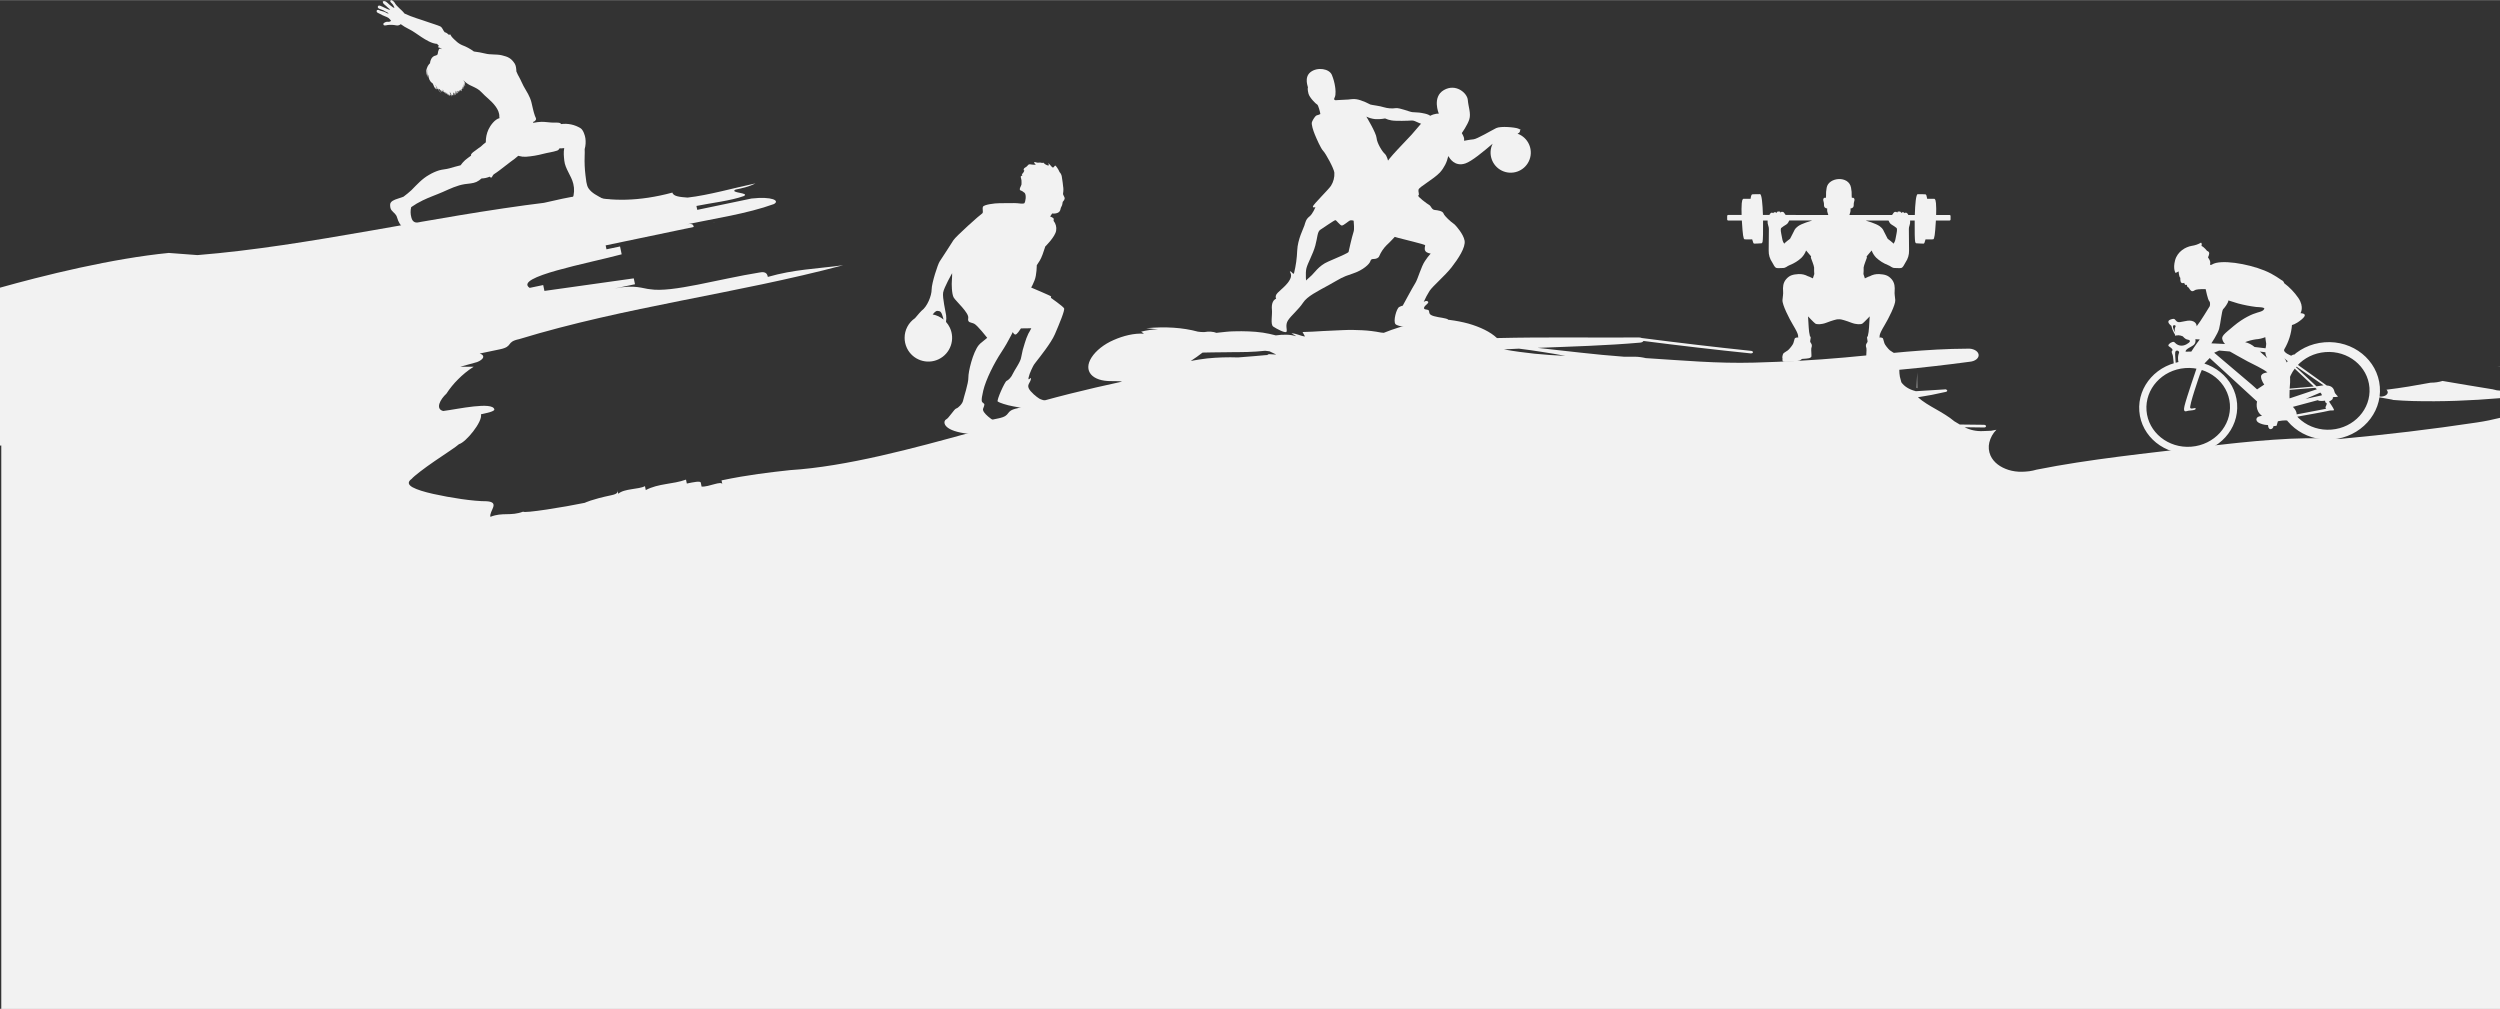 <svg xmlns="http://www.w3.org/2000/svg" xml:space="preserve" width="7996px" height="3227px" version="1.1" viewBox="0 0 7911 3192">
 <rect x="0" y="0" width="7911" height="3192" fill="#333333" stroke="none"/>
 <g>
  <path fill="#F2F2F2" d="M5200.73 1078.6c113.96,14.66 226.92,27.76 338.87,39.28 3.84,0.41 7.19,-1.07 7.54,-3.44 0.32,-2.02 -2.53,-4.33 -6.08,-4.54 -114.35,-11.97 -229.33,-25.6 -345.87,-40.64 -2.58,-1.15 -5.75,-1.81 -9.12,-1.72 -147.39,1.01 -297.24,-1.75 -449.03,1.9 -20.61,-19.61 -53.12,-35.1 -90.5,-45.86 -19.41,-5.22 -39.17,-9.08 -59.12,-11.56 -10.16,-1.29 -20.4,-2.3 -30.59,-2.9 -10.19,-0.61 -20.46,-0.64 -30.5,-0.48 -14.45,0.24 -28.86,1.58 -43.11,4.01 -14,2.34 -27.83,5.57 -41.42,9.66l19.44 1.32 19.29 1.68c-18.11,1.41 -36.02,4.86 -53.37,10.27 -16.75,4.98 -32.62,11.07 -48.34,17.25 -2.83,-0.36 -5.67,-0.72 -8.71,-0.84 -19.57,-3.88 -39.4,-6.33 -59.33,-7.32 -10.17,-0.57 -20.44,-0.89 -30.8,-1.02 -10.34,-0.14 -20.87,0.32 -31.38,0.66 -21.05,0.78 -42.26,1.98 -63.41,2.95 -21.2,1.31 -42.4,2.71 -63.3,3.05 2.42,4.76 5.21,9.39 7.61,14.13 -15.68,-1.82 -25.8,-9.63 -42.89,-10.11 5.21,2.97 10.09,6.06 15.28,9.07l-1.03 -0.03c-9.88,-2.93 -20.14,-4.47 -30.46,-4.56 -11.1,-0.23 -22.2,0.49 -33.17,2.15 -13.6,-3.66 -27.39,-6.58 -41.3,-8.75 -14.75,-2.07 -29.59,-3.38 -44.47,-3.91 -15.26,-0.66 -30.88,-0.71 -46.78,-0.23l-11.96 0.46 -12.08 0.99c-8.09,0.74 -16.21,1.6 -24.37,2.58 -2.27,0.27 -4.55,0.56 -6.83,0.85 -9.87,-3.96 -23.71,-5.1 -38.99,-2.45 -6.63,0.09 -13.26,-0.37 -19.81,-1.38 -47.28,-12.89 -102.96,-16.65 -163.57,-10.83l37.25 3.38c-17.94,0.54 -35.76,3.05 -53.15,7.48 2.77,2.19 6.1,4.21 8.87,6.43 -31.27,-2.07 -65.93,6.72 -96.18,20.15 -30.3,13.09 -55.92,33.57 -69.65,54.92 -27.53,43.05 2.19,75.79 62.72,74.94l13.58 0.14c3.38,0.01 6.77,0.1 9.32,0.25l4.24 0.19c2.23,0.27 4.49,0.67 6.71,1.06 -111.01,24.08 -221.47,50.87 -330.57,84.17 -42.86,8.97 -17.54,23.11 -60.4,32.07l-64.35 13.46c24.02,7.91 5.18,24.8 -16.26,29.28 -190.38,52.76 -402.28,110.03 -578.95,121.09 -65.61,7.26 -131.23,14.5 -217.02,32.45l2.58 12.42c-2.58,-12.42 -42.89,8.96 -65.66,7.26l-2.59 -12.42c-1.29,-6.19 -22.67,-1.71 -44.15,2.78l-2.58 -12.42c-41.56,15.16 -87.04,11.72 -127.29,33.09l-2.58 -12.42c-20.18,10.7 -65.66,7.28 -84.56,24.17l-2.58 -12.42c1.29,6.19 2.59,12.41 -18.87,16.89 -64.29,13.45 -84.45,24.13 -84.45,24.13 -32.17,6.73 -80.73,15.27 -121.4,21.35 -40.78,6.1 -72.85,9.61 -73.47,6.53 -40.41,15.13 -64.98,1.02 -103.79,16.52 -4.46,-18.45 31.99,-46.42 -11.55,-49.33 -42.79,0.17 -114.14,-10.95 -169.41,-23.25 -27.71,-6.23 -51.11,-13.23 -65.14,-20.93 -13.92,-7.73 -17.03,-16.71 -3.08,-26.6 8.02,-9.46 39.69,-33.63 73.02,-56.43 33.2,-22.96 67.66,-44.7 76.89,-53.54 10.72,-2.68 29.21,-20.17 44.61,-40.05 15.4,-19.88 27.62,-41.98 24.89,-54.38 21.9,-4.86 43.55,-9.52 42.23,-15.69 -2.65,-12.39 -31.15,-12.84 -65.14,-9.17 -33.96,3.58 -73.38,11.56 -96.65,14.41 -25.66,-6.44 -9.66,-36.8 10.19,-54.87 10.72,-16.53 23.18,-31.84 37.19,-45.67 13.15,-13.24 29.63,-27.33 48.87,-39.45l-42.48 0c15.27,-4.2 30.45,-8.4 45.48,-12.56 21.43,-4.49 40.28,-21.38 16.26,-29.28l64.35 -13.46c42.85,-8.97 17.54,-23.11 60.4,-32.07 336.71,-102.78 686.28,-143.56 1025.46,-233.91 -87.08,11.77 -154.01,12.82 -238.45,36.95 -1.28,-6.21 -3.88,-18.58 -25.33,-14.1 -129.98,20.71 -277.48,64.5 -346.98,53.14 -22.74,-1.69 -48.03,-15.82 -112.4,-2.36l64.38 -13.47 -3.89 -18.59 -282.7 39.73 -3.87 -18.58 -42.87 8.97c-51.95,-34.47 185.23,-77.61 291.17,-106.24l-5.17 -24.79 -42.92 8.98 -2.62 -12.41 364.61 -76.23 -85.87 17.94c-1.29,-6.19 -2.58,-12.42 -24.01,-7.93 85.79,-17.94 194.32,-34.15 277.48,-64.5 20.14,-10.68 -5.17,-24.8 -70.76,-17.55l-171.6 35.89 -2.59 -12.39c42.91,-8.98 108.53,-16.25 150.14,-31.4 20.16,-10.71 -46.79,-9.64 -26.67,-20.31 21.49,-4.51 42.94,-8.99 63.13,-19.67 -64.42,13.48 -148.88,37.61 -214.54,44.87 -22.73,-1.71 -45.48,-3.44 -48.06,-15.82 -105.86,28.61 -195.52,27.95 -266.33,10.41 -23.99,-7.94 -129.99,20.72 -194.31,34.18 21.51,-4.49 42.84,-8.96 64.33,-13.45 -370.9,45.19 -754.34,138.35 -1106.5,166.69l-91 -6.84c-87.66,8.64 -184.78,25.73 -281.12,46.68 -48.17,10.48 -96.13,21.92 -142.61,33.77 -38.03,9.7 -74.56,19.48 -110.3,29.51l0 499.82c1.38,-0.2 2.76,-0.36 4.12,-0.51l0 1783.5 7907.8 0 0 -1871.12c-23.64,5.92 -48.03,10.96 -73.52,14.75 -146.03,21.99 -287.64,38.71 -430.62,51.79 -71.65,-3.4 -143.45,-2.4 -214.98,3.02 -35.16,2.2 -69.83,5.79 -105.04,9.15 -17.65,1.59 -35.02,3.89 -52.76,5.74 -17.63,2.05 -35.62,3.66 -53.37,5.97 -96.71,11.16 -188.49,21.13 -277.35,32.64 -88.87,11.51 -175.01,24.15 -259.61,41.08 -7.64,2.27 -15.44,3.95 -23.34,5.03 -7.59,0.94 -15.22,1.5 -22.86,1.67 -14.31,0.33 -28.59,-1.61 -42.29,-5.76 -26.4,-8.38 -47.27,-23.35 -57.31,-45.44 -5.81,-13.1 -7.15,-27.75 -3.81,-41.69 3.67,-15.14 11.42,-28.99 22.4,-40.04 -5.46,1.14 -10.98,1.97 -16.34,3.14l-26.7 1.08c-20.05,0.98 -39.94,-3.25 -57.78,-12.2 20.54,0.09 41.08,0.24 61.66,0.79 3.54,0.18 6.53,-1.79 6.43,-4.25 -0.1,-2.45 -3.36,-4.36 -7.26,-4.26 -25.3,-0.46 -50.6,-0.76 -75.88,-0.88l-17.09 -10.12c-17.28,-14.58 -38.37,-26.85 -59.12,-38.73 -19.93,-11.26 -39.85,-22.78 -56.18,-37.42 14.67,-2.36 29.26,-4.89 43.76,-7.57 14.95,-2.86 29.75,-6.1 44.47,-9.44 3.44,-0.75 5.3,-2.94 4.1,-5.16 -1.91,-2.48 -5.13,-3.53 -8.13,-2.65 -30.36,1.81 -60.68,3.78 -91.03,5.7l-1.42 -0.57c-19.55,-4.92 -35.33,-14.82 -44.28,-27.74l-4.65 -17.68c-1.25,-7.24 -1.85,-14.55 -1.83,-21.84 75.2,-6.94 149.53,-15.6 223.1,-25.44 17.48,-1.47 30,-11.98 27.79,-23.29 -2.16,-11.37 -18.21,-19.52 -35.46,-18.05 -129.9,0.41 -252.48,15.72 -389.98,28.05 -97.88,8.67 -184.78,13.22 -284.9,16.08 -117.23,3.2 -226.45,-7.01 -342.87,-14.28 -11.26,-2.73 -22.79,-4.22 -34.37,-4.42l-35.24 -0.03c-45.64,-3.46 -91.22,-7.7 -136.42,-12.82 -45.45,-4.69 -90.51,-10.34 -136.11,-15.19 109.23,-4.22 217.18,-7.19 323.31,-16.46 5.71,-0.13 10.08,-2.41 11.69,-5.41zm866.31 149.5l-0.27 -24.94 -0.11 -25 -0.88 24.34 -0.68 24.28 1.94 1.32zm-2299.09 -86.2c12.8,-8.2 25.22,-16.99 37.21,-26.36l4.15 -0.23 27.98 -0.54 55.41 -0.62 13.81 -0.26 13.78 0.01c9.17,-0.01 18.37,-0.17 27.59,-0.46 18.38,-0.53 36.95,-1.81 55.71,-3.81 4.58,0.48 9.11,1.05 13.64,1.69l20.84 10.01c-0.88,0.08 -1.8,0.14 -2.7,0.16l-25.59 -1.52 5.17 2.86 -12.1 0.78 -12.14 1.1 -24.27 2.13c-16.18,1.4 -32.37,2.69 -48.57,3.86 -32.69,-1.15 -65.44,-0.11 -98,3.15 -17.4,2.08 -34.72,4.77 -51.92,8.05zm4143.97 117.62l0 -23.77c-3.56,-0.04 -7.2,-0.36 -10.84,-0.96l-13.13 -3.22c-53.32,-9.03 -106.28,-16.99 -158.82,-26.47 -12.16,3.77 -24.83,5.62 -37.56,5.5 -23.3,4.23 -46.44,8.44 -69.73,12.22 -23.3,3.78 -46.69,7.14 -70.12,10 2.68,2.36 4.18,5.78 4.1,9.35 -1.42,8.04 -12.51,13.39 -25.03,12.32l-18.96 -0.64c18.01,3.05 36.05,6.2 53.98,9.62 2.45,0.28 4.85,0.89 7.13,1.81 19.91,1.58 40.14,2.79 60.72,3.36 94.03,2.43 186.53,-1.27 278.26,-9.12zm0 -98.64l0 -0.62 -11.77 0c3.92,0.23 7.85,0.44 11.77,0.62zm-2958.57 -35.09c-32.36,-1.55 -64.83,-3.5 -97.19,-6.83 -32.27,-3.55 -64.76,-7.56 -97.16,-13.69l47.6 -2.35c24.65,2.84 49.01,6.72 73.54,10.41l36.72 5.87 36.49 6.59z"/>
  <path fill="#F2F2F2" d="M4178.14 360.51c-0.41,-5.4 -6.78,-28.93 -10.03,-30.04 -3.26,-1.1 -24.33,-21.67 -27.6,-34.56 -3.28,-12.89 -2.41,-19.3 -1.52,-19.38 0.91,-0.07 -13.77,-31.56 7.99,-48.65 21.76,-17.09 59.82,-11.02 67.74,9.22 4.88,11.97 8.29,24.49 10.15,37.28 0.82,4.92 3.3,25.13 -1.46,33.66 -4.75,8.53 2.34,9.34 5.11,8.66 1.5,-0.41 3.06,-0.52 4.6,-0.36 0,0 25.28,-1.07 33.81,-1.74 8.53,-0.66 18.69,-4.18 38.67,2.42 10.66,3.63 21.01,8.13 30.92,13.45 4.2,1.49 30.68,4.41 42.33,8.48 12.39,3.73 25.45,4.72 38.26,2.89 12.57,-1.43 42.57,11.64 52.16,12.7 9.59,1.07 16.79,0.51 22.3,1.43 5.51,0.93 31.1,3.93 35.81,12.17 4.72,8.25 -13.27,21.44 -20.71,24.74 -7.45,3.3 -28.16,-12.76 -38.97,-11.92 -10.79,0.85 -51.45,2.21 -64.78,-0.38 -6.9,-1.13 -13.61,-3.2 -19.95,-6.15 -10.68,2.1 -21.59,2.79 -32.44,2.06 -9.33,-1.14 -18.41,-3.8 -26.89,-7.87 0,0 31.19,51.51 32.45,67.73 1.27,16.22 17.85,43.04 25.61,49.68 7.77,6.64 11.52,25.85 12.08,27.16 0.56,1.32 -77.05,127.04 -77.05,127.04l-29.36 58.53c0,0 -11.13,-3.21 -15.52,-1.51 -4.38,1.71 -20.44,16.56 -25.91,16.08 -5.48,-0.47 -16.68,-16.37 -19.9,-17.03 -3.22,-0.65 -37.1,23.75 -47.47,30 -10.37,6.25 -9.02,23.82 -16.43,50.71 -7.42,26.89 -23.8,54.9 -27.97,71.09 -4.18,16.19 -0.42,47.18 -0.71,49.01 -0.3,1.84 -65.66,52.27 -69.23,53 -7.9,0.03 -15.8,-0.41 -23.65,-1.32 0,0 -9.85,-10.11 2.33,-22.39 12.17,-12.29 31.04,-25.98 39.63,-43.44 8.6,-17.47 -4.63,-24.57 0.36,-24.51 4.98,0.07 10.05,12.82 12.16,4.95 5.69,-23.28 8.99,-47.08 9.86,-71.03 1.35,-35.01 19.9,-70 22.8,-79.3 2.9,-9.29 4.8,-19.86 15.48,-27.95 10.7,-8.08 19.39,-30.07 19.39,-30.07 0,0 -9.25,3.44 -7.9,-2.56 1.34,-6 48.86,-52.77 56.99,-64.73 7.86,-12.41 11.63,-26.97 10.79,-41.64 -0.98,-12.61 -27.38,-60.87 -35.25,-68.85 -7.87,-7.98 -21.68,-40 -26.72,-52.32 -5.04,-12.31 -11.54,-32.18 -8.93,-39.19 2.6,-7 10.64,-20.32 15.55,-21.16 3.84,-0.88 7.54,-2.26 11.02,-4.09z"/>
  <path fill="#F2F2F2" d="M4802.04 422.65c3.07,-1.14 5.74,-3.17 7.66,-5.82 0,0 -1.18,-3.53 0.96,-5.06 2.15,-1.53 2.6,-1.56 -6.75,-5.36 -9.35,-3.8 -55,-8.4 -69.4,-1.39 -14.39,7.01 -60.69,34.66 -71.94,35.54 -11.25,0.88 -29.54,4.57 -29.54,4.57l-0.04 -6.34c-0.04,-6.34 -7.29,-18.02 -7.29,-18.02 0,0 17.98,-24.97 23.78,-43.56 5.79,-18.58 -3.09,-39.64 -4.78,-61.27 -1.68,-21.63 -37.66,-53.27 -75.79,-31.25 -38.13,22.01 -15.92,74.67 -15.92,74.67 0,0 -11.91,-1.79 -29.27,7.73 -17.36,9.51 -41.99,42.26 -57,58.84 -15.01,16.59 -78.86,80.51 -80.65,92.43 -1.79,11.92 -13.96,18.32 -25.39,22.83 -11.42,4.52 1.26,16.23 -17.36,21.31 -18.61,5.08 -39.29,42.05 -54.01,74.02 -14.72,31.98 -0.19,78.89 -6.06,96.58 -5.86,17.69 -15.86,63.79 -15.86,63.79 -0.67,3.05 -32.63,17.05 -64.2,30.39 -31.56,13.35 -44.59,37.94 -57.39,48 -12.8,10.07 -33.51,34.81 -52.68,50.35 -19.17,15.55 -29.1,15.87 -47.55,17.32 -18.46,1.45 -22.46,19.89 -20.71,36.52 1.76,16.63 -5.38,47.11 4.18,53.62 9.57,6.51 38.87,22.35 42.02,16.21 3.14,-6.14 -5.25,-20.9 4.88,-36.19 10.12,-15.3 33.96,-34.84 47.31,-55.38 13.34,-20.53 44.76,-35.67 82.97,-56.79 38.2,-21.11 38.44,-23.85 73.33,-35.19 34.88,-11.34 54.19,-30.97 56.7,-39.33 2.52,-8.36 7.61,-6.94 13.02,-7.36 5.4,-0.43 12.91,-2.82 15.15,-8.89 5.48,-12.84 13.32,-24.52 23.13,-34.45 11,-9.92 26.01,-26.51 26.01,-26.51l11.14 3.22c11.13,3.21 84.93,20.56 85.13,23.27 0.2,2.7 -3.66,11.16 0.5,18.09 4.16,6.93 16.94,8.2 16.94,8.2 -6.62,7.4 -12.67,15.29 -18.08,23.62 -12.2,17.73 -22.68,57.53 -30.36,69.46 -7.68,11.93 -40.12,72.03 -40.12,72.03 0,0 -2.29,-0.27 -11.01,4.04 -8.72,4.31 -19.96,45.98 -11.61,54.39 8.35,8.41 46.96,9.93 68.3,16.43 21.34,6.49 78.01,-4.28 88.7,-9.65 10.69,-5.36 12.11,-15.9 8.98,-21.09 -3.12,-5.2 -28.57,-6.39 -44.32,-11.05 -15.77,-4.66 -14.32,-9.31 -15.78,-16.44 -1.46,-7.14 -17.35,-1.82 -15.73,-10.11 1.62,-8.29 17.43,-14.51 12.51,-19.56 -4.92,-5.06 -13.5,1.05 -13.5,1.05 5.28,-12.12 11.49,-23.82 18.55,-34.99 10.13,-15.29 49.22,-48.27 69.79,-74.8 20.58,-26.54 44.89,-62.9 40.97,-84.34 -3.93,-21.44 -27.65,-46.8 -27.65,-46.8 -2.66,-3.22 -5.77,-6.03 -9.25,-8.34 -4.75,-2.8 -26.62,-21.95 -29.54,-30.33 -2.92,-8.38 -18.01,-10.38 -28.05,-11.41 -10.04,-1.03 -11.41,-12.71 -17.54,-15.85 -6.14,-3.15 -39.33,-28.21 -34.49,-29.95 4.85,-1.74 -0.82,-10.37 0.83,-18.65 1.65,-8.28 46.85,-32.22 67.77,-54.25 13.13,-14.72 22.19,-32.62 26.3,-51.91l2.06 3.01c2.06,3.01 17.87,31.7 51.86,20.43 20.42,-6.77 57.9,-38.11 86.49,-62.5 -15.52,31.54 -2.54,69.68 29,85.21 31.54,15.51 69.68,2.53 85.2,-29.01 15.52,-31.54 2.54,-69.68 -29,-85.2 -2.1,-1.03 -4.25,-1.95 -6.45,-2.75l-0.06 -0.03z"/>
  <path fill="#F2F2F2" d="M2985.74 1010.82c-9.91,-8.25 -21.78,-13.82 -34.46,-16.15 9.48,-11.28 12.11,-12.56 21.36,-10.33 7.2,1.73 10.36,16.18 13.1,26.48zm361.47 -337.87c8.66,-3.9 8.66,-12.55 9.48,-15.14 0.4,-1.01 0.87,-1.98 1.4,-2.93 2.38,-3.82 3.83,-8.15 4.21,-12.64 0,-6.49 4.75,-6.05 6.48,-12.97 1.73,-6.92 -6.05,-11.25 -4.75,-18.17 1.3,-7.44 1.3,-15.05 0,-22.49 -1.3,-8.66 -0.86,-12.54 -4.32,-31.58 -1.03,-4.77 -3.36,-9.17 -6.73,-12.71 -4.33,-10.55 -12.1,-20.39 -13.55,-20.79 -1.76,-0.49 -4.25,5.69 -7.22,6.38 -0.97,-0.45 -1.92,-0.88 -2.93,-1.3 -2.12,-2.58 -5.2,-5.88 -7.75,-8.55 -2.38,-2.47 -4.31,-4.41 -4.54,-4.63 0.31,0.64 3.82,8.24 0,8.1 -5.5,-1.21 -10.52,-4.05 -14.4,-8.14 -1.16,-2.32 -4.04,0 -4.04,0 -4.09,-1.28 -8.42,-1.64 -12.67,-1.04 -6.91,1.04 -13.82,-5.05 -13.25,-0.27 0.57,4.78 10.3,7.42 -0.04,6.97 -10.34,-0.45 -15.51,-2.99 -18.38,0 -2.87,3 -5.78,5.87 -5.78,5.87 0,0 -2.88,1.72 -5.18,3.46 -2.5,1.33 -4.05,3.94 -4.03,6.78 0,3.6 4.62,-1.6 0,7.06 -4.61,8.65 -7.48,4.48 -4.61,8.65 2.87,4.18 -7.1,1.35 -4.03,9.24 1.67,5.13 2.33,10.53 1.95,15.91 0.01,0.03 0.01,0.06 0,0.09 -0.08,1.2 -0.14,2.35 -0.14,3.5l0 0.74 0 1.09c0.16,2.89 -10.45,16.94 -2.36,19.03 6.18,1.61 7.98,5.14 12.34,7.49 6.6,7.87 2.02,29.34 -0.52,32.36 -2.59,3.08 -17.28,1.23 -22.9,0.38 -5.62,-0.86 -42.77,0 -57.03,0 -14.26,0 -48.38,4.32 -51.41,11.24 -2.61,5.99 1.24,15.55 -1.33,19.96 -0.39,0.71 -0.98,1.28 -1.69,1.65 -5.62,3.03 -82.09,71.36 -90.29,83.9 -8.21,12.55 -38.02,59.69 -43.63,67.47 -5.62,7.79 -25.49,68.77 -25.49,88.65 0,19.88 -13.83,54.5 -31.97,67.47 0,0 -11.27,11.5 -20.62,23.39 -20.62,14.01 -32.96,37.33 -32.94,62.26 0.01,5.28 0.56,10.55 1.65,15.72 1.24,5.85 3.17,11.52 5.77,16.91 0.05,0.11 0.07,0.17 0.07,0.17 18.13,37.36 63.12,52.95 100.48,34.82 37.37,-18.13 52.95,-63.12 34.82,-100.48 -3.1,-6.39 -7.09,-12.31 -11.86,-17.59 1.25,-6.9 1.39,-13.95 0.41,-20.89 -1.3,-9.95 -12.1,-55.8 -9.48,-71.8 2.61,-15.99 28.51,-61.43 28.51,-61.43 0,0 0,17.32 -0.86,24.23 -0.87,6.9 -0.87,41.95 6.05,53.18 6.91,11.24 48.82,48.44 45.79,64.45 -3.02,16 8.64,12.97 19.01,18.16 10.37,5.2 41.05,44.53 41.05,44.53l-21.61 17.73c-1.76,1.48 -3.38,3.12 -4.83,4.91 -19.22,23.3 -33.58,85.2 -33.18,102.78 0.41,19.03 -15.12,64.01 -16.85,73.52 -1.72,9.51 -15.55,23.36 -21.6,24.66 -6.05,1.29 -24.19,31.56 -31.97,34.6 -7.78,3.03 -15.98,29.4 47.09,41.95 63.07,12.54 129.18,-3.46 131.77,-12.98 2.59,-9.51 -6.48,-15.13 -17.73,-19.46 -11.25,-4.32 -49.25,-30.7 -44.07,-43.68 5.19,-12.97 5.19,-14.27 0.42,-17.73 -4.78,-3.45 -8.21,-4.32 0,-39.35 8.2,-35.03 34.99,-87.8 57.02,-121.09 6.26,-9.45 11.9,-18.71 16.75,-27.12 12.24,-21.15 19.55,-36.9 19.55,-36.9 0,0 3.45,7.79 8.64,7.79 4.49,0 14.2,-14.65 16.68,-18.53 0.41,-0.59 0.6,-0.93 0.6,-0.93l32.83 -0.44c0,0 -1.74,3.52 -4.94,9.28 -1.3,2.34 -2.82,5.03 -4.56,8.03 -4.45,9.4 -8.14,19.14 -11.03,29.13 -4.98,14.62 -8.8,29.61 -11.44,44.82 -1.29,14.27 -22.47,42.82 -26.8,53.19 -4.33,10.37 -13.83,19.9 -19.44,22.06 -5.62,2.16 -32.4,61.84 -28.08,65.31 4.32,3.46 28.08,11.67 50.54,15.56 22.47,3.9 72.15,14.28 94.19,12.98 22.03,-1.3 27.65,-7.79 25.49,-18.17 -2.16,-10.38 -29.81,-14.27 -38.45,-19.46 -8.65,-5.18 -28.52,-21.19 -33.71,-32.87 -5.18,-11.67 4.33,-16.87 6.92,-28.54 2.59,-11.67 -10.37,9.51 -7.35,-5.19 3.02,-14.7 13.4,-34.6 16.85,-40.65 2.71,-4.74 33.32,-41.16 53.28,-72.7 2.73,-4.3 5.25,-8.53 7.48,-12.57 2.23,-4.05 4.22,-7.99 5.77,-11.61 14.26,-33.3 31.97,-75.69 28.95,-81.74 -1.52,-3.06 -12.24,-11.54 -22.43,-19.19 -9.97,-7.45 -19.48,-14.11 -19.48,-14.11 0.69,-1.33 0.99,-2.83 0.87,-4.33 -0.44,-1.72 -63.08,-28.11 -63.08,-28.11 1.64,-2.61 3.11,-5.34 4.38,-8.15 1.68,-3.51 3.84,-8.32 6.41,-14.77 6.91,-17.32 6.91,-47.57 6.91,-47.57 0,0 1.74,-2.6 9.51,-14.71 5.96,-9.28 12.93,-30.48 15.87,-39.89 0.9,-2.89 1.41,-4.66 1.41,-4.66 0,0 31.97,-31.14 34.56,-50.6 1.81,-10.94 -1.18,-22.13 -8.2,-30.71 0.53,-2.12 0.67,-4.31 0.41,-6.48 -0.41,-3.46 -11.23,-7.35 -11.23,-7.35l6.48 -9.52c5.98,0.92 12.09,0.17 17.68,-2.16z"/>
   <path fill="#F2F2F2" d="M6884.63 1147.61c0,0 -1,-12.77 -1.26,-19.85 -0.26,-7.08 -2.11,-18.57 5.22,-18.64 3.38,-0.46 6.5,1.91 6.96,5.3 0.05,0.36 0.06,0.72 0.05,1.08 -2.59,6.1 -3.77,12.7 -3.46,19.32 0.39,9.38 1.63,10.34 1.63,10.34l-9.14 2.45zm31.36 -35.11c-0.58,-8.97 18.79,-14.82 26.51,-21.96 4.55,-4.56 6.19,-11.27 4.28,-17.41l14.22 0.53c-11.4,14.37 -26.85,38.57 -26.85,38.57l-18.16 0.27zm81.63 -26.35c0,0 20,-29.7 24.46,-45.79 4.45,-16.08 8.59,-58.34 12.75,-62.28 4.15,-3.94 16.5,-19.65 16.7,-27.75 0,0 23.23,7.12 30.37,9.47 19.03,5.08 38.39,8.84 57.93,11.26 4.44,0.44 28.34,0.34 25.14,6.17 -3.2,5.83 -7.01,7.48 -21.88,11.59 -14.86,4.1 -44.01,16.51 -74.63,42.32 -30.62,25.81 -40.49,32.28 -35.36,44.63 1.54,4.8 4.34,9.08 8.13,12.4l-43.61 -2.02zm8.87 29.67l15.81 -6.92 33.94 3.01c0,0 43.86,25.02 56.17,31.35 12.3,6.34 52.59,25.54 62.63,34.88 0,0 -20.6,1.55 -20.25,13.6 0.35,12.04 10.2,24.8 10.2,24.8l-22.69 15.28 -16.9 -15.11 -118.91 -100.89zm144.5 -3.83l17.82 2.49c0,0 -1.71,6.96 5.97,18.66l-23.79 -21.15zm20.21 -24.77c-0.16,4.92 -0.85,9.81 -2.09,14.58l-34.75 -4.14c-8.64,-7.39 -18.9,-12.64 -29.94,-15.34 10.97,-4.25 22.38,-7.24 34.03,-8.92 10.25,-0.64 20.33,-2.95 29.84,-6.82 0,0 2.15,18.12 2.91,20.64zm73.82 173.16c0,0 -0.47,-16.82 0.25,-26.93l80.98 -6.68 5.35 4.63 -86.58 28.98zm10.48 26.77l78.94 -21.2c5.35,4.63 23.03,1.47 23.03,1.47l0.74 5.27 4.41 2.74c0.11,3.45 -0.81,6.86 -2.65,9.78 -3.21,5.83 1.11,7.91 1.11,7.91l-93.51 17.86c0.2,-12.8 -12.07,-23.83 -12.07,-23.83zm91 -40.38l0.56 3.96 -51.46 11.27 46.87 -20.04 4.03 4.81zm6.17 -27.75l-22.38 3.15 -65.69 -61.33 3.29 -0.47 84.78 58.65zm-31.04 3.69l-76.27 6.7c3.26,-29.36 0.47,-44.42 0.47,-44.42 1.9,-5.65 14.72,-19.56 14.72,-19.56l61.08 57.28zm-77.78 -75.76c0,0 -6.58,1.5 -6.63,5.26 0.09,0.65 0.15,1.03 0.15,1.03 -0.11,-0.33 -0.15,-0.68 -0.15,-1.03 -1.07,-7.1 -4.11,-13.76 -8.77,-19.23l15.4 13.97zm-230.54 242.93l-176.53 -201.64 176.53 201.64zm45.38 -91.99l-267.27 -17.65 267.27 17.65zm-142.45 124.95l17.63 -267.54 -17.63 267.54zm-91.91 -45.42l201.44 -176.7 -201.44 176.7zm143.64 38.63l-85.85 -253.97 85.85 253.97zm77.13 -67.57l-240.11 -118.81 240.11 118.81zm-179.39 60.79l118.68 -240.38 -118.68 240.38zm-67.52 -77.23l253.71 -85.95 -253.71 85.95zm194.89 72.51l-136.07 -230.95 136.07 230.95zm61.65 -82l-259.36 -66.97 259.36 66.97zm-163.14 96.33l66.92 -259.63 -66.92 259.63zm-81.9 -61.69l230.71 -136.22 -230.71 136.22zm133.99 64.64l-37.28 -265.52 37.28 265.52zm88.32 -52.08l-213.91 -161.36 213.91 161.36zm-187.55 26.39l161.19 -214.14 -161.19 214.14zm-52.02 -88.42l265.24 -37.31 -265.24 37.31zm660 23.43l-176.52 -201.65 176.52 201.65zm45.38 -92l-267.28 -17.64 267.28 17.64zm-142.44 124.95l17.62 -267.54 -17.62 267.54zm-91.89 -45.4l201.44 -176.73 -201.44 176.73zm143.63 38.63l-85.85 -253.98 85.85 253.98zm77.12 -67.6l-240.11 -118.81 240.11 118.81zm-179.41 60.77l118.7 -240.36 -118.7 240.36zm-67.51 -77.19l253.71 -85.95 -253.71 85.95zm194.92 72.5l-136.08 -230.96 136.08 230.96zm61.64 -81.98l-259.35 -66.99 259.35 66.99zm-163.16 96.33l66.93 -259.63 -66.93 259.63zm-81.89 -61.72l230.71 -136.21 -230.71 136.21zm134 64.65l-37.28 -265.52 37.28 265.52zm88.32 -52.08l-213.92 -161.36 213.92 161.36zm-187.55 26.39l161.19 -214.14 -161.19 214.14zm-52.03 -88.42l265.24 -37.31 -265.24 37.31zm-368.24 -153.34c5.17,3.3 14.82,10.01 10.35,14 -4.47,3.98 1.89,11.15 2.41,17.14 0.52,5.99 2.87,25.65 2.87,25.65 69.85,6.2 73.96,6.66 73.96,6.66 0,0 -34.85,101.59 -40.27,125.2 -5.43,23.61 5.6,16.02 12.19,15.1 6.58,-0.94 23.97,-1.36 23.24,-6.63 -0.73,-5.27 -11.65,2.98 -17.01,-1.64 -5.37,-4.63 30.16,-106.12 30.16,-106.12l15.13 -35.74 16.11 -16.68 149.84 137.57c0,0 -8.04,28.68 15.78,45.49 0,0 -20.94,0.86 -17.51,13.89 2.22,8.47 17.8,12.76 26.42,14.32 3.36,0.5 6.74,0.81 10.12,0.93 -0.49,1.88 1.09,13.35 8.14,12.92 4.93,-0.39 8.75,-4.48 8.79,-9.43l9.96 -1.36 4.16 -14.12c0,0 26.06,-5.68 32.06,-1.15 3.34,2.63 7.28,4.39 11.47,5.11l18.18 -18.69c0,0 95.68,-16.82 100.1,-18.78 4.43,-1.97 16.26,1.07 15.71,-2.89 -0.56,-3.95 -15.73,-26.01 -15.73,-26.01 0,0 12.61,-5.8 11.96,-10.43 -0.64,-4.63 4.15,-3.94 4.15,-3.94 3.79,0.14 7.58,-0.17 11.29,-0.92 3.2,-1.12 -8.36,-6.89 -10.4,-16.69 -2.05,-9.79 -8.61,-18.28 -24.12,-18.79l-91.07 -65.17 -5.39 -28.8c0,0 -6.18,-5.85 -11.18,-3.14l-4.99 2.73c0,0 -27.62,-10.23 -21.67,-20.48 13.81,-23.37 22.07,-49.6 24.15,-76.67 0,0 11.19,-1.57 29.85,-16.97 18.65,-15.39 10.01,-19.56 -2.87,-20.41 0,0 12.74,-19.28 -6.76,-48.12 -12.33,-17.91 -27.47,-33.71 -44.84,-46.79 -0.97,-4.32 -3.97,-7.91 -8.07,-9.62 -2.34,-0.67 -22.5,-17.64 -54.65,-30.62 -54.16,-21.9 -138.62,-35.63 -165.18,-19.12 0,0 -8.02,5.14 -6.39,-2.47 1.63,-7.62 -2.51,-13.09 -6.82,-19.86 0,0 5.77,-11.57 3.14,-15.91 -1.17,-2.37 -3.4,-4.05 -6,-4.53 0,0 -9.85,-12.73 -17.64,-15.66 0,0 2.27,-7.72 -1.49,-10.55 -9.05,5.3 -19.06,8.76 -29.45,10.2 -19.66,3.44 -45.18,17.78 -52.68,45.7 -7.49,27.92 1.61,40.1 1.61,40.1l9.58 -4.98c0,0 0.82,16.95 5.33,20.36 0,0 -0.87,12.9 3.54,15.63 2.69,1.6 6.03,1.64 8.76,0.12 0,0 1.68,7.15 4.97,6.69l3.29 -0.46c0,0 1.11,7.91 3.75,7.54 2.63,-0.37 7.3,13.76 14.54,12.74 7.24,-1.03 4.71,-4.7 17.98,-5.89 7.78,-0.72 15.6,-0.92 23.41,-0.61 0,0 6.7,33.34 11.39,38.06 4.69,4.72 1.56,15.91 1.56,15.91 0,0 -31.07,51.41 -41.43,63.64 0,0 0.79,-13.56 -15.85,-17.26 -16.63,-3.71 -36.5,7.82 -45.24,3 -8.74,-4.82 -5.23,-13.38 -21.8,-7.02 -16.57,6.37 2.78,19.78 2.78,19.78 1.58,7.43 4.23,14.6 7.86,21.28 2.25,3.4 4.08,7.05 5.49,10.89 0,0 -1.18,0.16 1.74,-0.88l1.18 -0.16c-1.44,-4.9 -3.49,-9.59 -6.13,-13.96 -3.08,-3.94 -8.02,-17.77 -2.67,-18.98 5.36,-1.22 6.58,1.83 5.83,4.25 -2.6,4.56 -3.24,9.98 -1.79,15.03 2.49,12.34 5.61,13.26 6.9,12.85 1.28,-0.31 2.58,-0.49 3.9,-0.55 4.81,0.27 9.52,1.43 13.91,3.42 0,0 7.31,9.05 14.17,10.08 6.85,1.03 12.67,4.27 4.21,10.84 -8.47,6.57 -20.53,11.63 -32.65,6.61 -12.13,-5.02 -10.43,-11.98 -18.79,-9.46 -8.35,2.52 -16.01,10.36 -10.84,13.68zm21.31 51.97c0,0 -1,-12.77 -1.26,-19.85 -0.26,-7.08 -2.11,-18.57 5.22,-18.64 3.38,-0.46 6.5,1.91 6.96,5.3 0.05,0.36 0.06,0.72 0.05,1.08 -2.59,6.1 -3.77,12.7 -3.46,19.32 0.39,9.38 1.63,10.34 1.63,10.34l-9.14 2.45zm31.36 -35.11c-0.58,-8.97 18.79,-14.82 26.51,-21.96 4.55,-4.56 6.19,-11.27 4.28,-17.41l14.22 0.53c-11.4,14.37 -26.85,38.57 -26.85,38.57l-18.16 0.27zm81.63 -26.35c0,0 20,-29.7 24.46,-45.79 4.45,-16.08 8.59,-58.34 12.75,-62.28 4.15,-3.94 16.5,-19.65 16.7,-27.75 0,0 23.23,7.12 30.37,9.47 19.03,5.08 38.39,8.84 57.93,11.26 4.44,0.44 28.34,0.34 25.14,6.17 -3.2,5.83 -7.01,7.48 -21.88,11.59 -14.86,4.1 -44.01,16.51 -74.63,42.32 -30.62,25.81 -40.49,32.28 -35.36,44.63 1.54,4.8 4.34,9.08 8.13,12.4l-43.61 -2.02zm8.87 29.67l15.81 -6.92 33.94 3.01c0,0 43.86,25.02 56.17,31.35 12.3,6.34 52.59,25.54 62.63,34.88 0,0 -20.6,1.55 -20.25,13.6 0.35,12.04 10.2,24.8 10.2,24.8l-22.69 15.28 -16.9 -15.11 -118.91 -100.89zm144.5 -3.83l17.82 2.49c0,0 -1.71,6.96 5.97,18.66l-23.79 -21.15zm20.21 -24.77c-0.16,4.92 -0.85,9.81 -2.09,14.58l-34.75 -4.14c-8.64,-7.39 -18.9,-12.64 -29.94,-15.34 10.97,-4.25 22.38,-7.24 34.03,-8.92 10.25,-0.64 20.33,-2.95 29.84,-6.82 0,0 2.15,18.12 2.91,20.64zm73.82 173.16c0,0 -0.47,-16.82 0.25,-26.93l80.98 -6.68 5.35 4.63 -86.58 28.98zm10.48 26.77l78.94 -21.2c5.35,4.63 23.03,1.47 23.03,1.47l0.74 5.27 4.41 2.74c0.11,3.45 -0.81,6.86 -2.65,9.78 -3.21,5.83 1.11,7.91 1.11,7.91l-93.51 17.86c0.2,-12.8 -12.07,-23.83 -12.07,-23.83zm91 -40.38l0.56 3.96 -51.46 11.27 46.87 -20.04 4.03 4.81zm6.17 -27.75l-22.38 3.15 -65.69 -61.33 3.29 -0.47 84.78 58.65zm-31.04 3.69l-76.27 6.7c3.26,-29.36 0.47,-44.42 0.47,-44.42 1.9,-5.65 14.72,-19.56 14.72,-19.56l61.08 57.28zm-77.78 -75.76c0,0 -6.58,1.5 -6.63,5.26 0.09,0.65 0.15,1.03 0.15,1.03 -0.11,-0.33 -0.15,-0.68 -0.15,-1.03 -1.07,-7.1 -4.11,-13.76 -8.77,-19.23l15.4 13.97zm-230.54 242.93l-176.53 -201.64 176.53 201.64zm45.38 -91.99l-267.27 -17.65 267.27 17.65zm-142.45 124.95l17.63 -267.54 -17.63 267.54zm-91.91 -45.42l201.44 -176.7 -201.44 176.7zm143.64 38.63l-85.85 -253.97 85.85 253.97zm77.13 -67.57l-240.11 -118.81 240.11 118.81zm-179.39 60.79l118.68 -240.38 -118.68 240.38zm-67.52 -77.23l253.71 -85.95 -253.71 85.95zm194.89 72.51l-136.07 -230.95 136.07 230.95zm61.65 -82l-259.36 -66.97 259.36 66.97zm-163.14 96.33l66.92 -259.63 -66.92 259.63zm-81.9 -61.69l230.71 -136.22 -230.71 136.22zm133.99 64.64l-37.28 -265.52 37.28 265.52zm88.32 -52.08l-213.91 -161.36 213.91 161.36zm-187.55 26.39l161.19 -214.14 -161.19 214.14zm-52.02 -88.42l265.24 -37.31 -265.24 37.31zm660 23.43l-176.52 -201.65 176.52 201.65zm45.38 -92l-267.28 -17.64 267.28 17.64zm-142.44 124.95l17.62 -267.54 -17.62 267.54zm-91.89 -45.4l201.44 -176.73 -201.44 176.73zm143.63 38.63l-85.85 -253.98 85.85 253.98zm77.12 -67.6l-240.11 -118.81 240.11 118.81zm-179.41 60.77l118.7 -240.36 -118.7 240.36zm-67.51 -77.19l253.71 -85.95 -253.71 85.95zm194.92 72.5l-136.08 -230.96 136.08 230.96zm61.64 -81.98l-259.35 -66.99 259.35 66.99zm-163.16 96.33l66.93 -259.63 -66.93 259.63zm-81.89 -61.72l230.71 -136.21 -230.71 136.21zm134 64.65l-37.28 -265.52 37.28 265.52zm88.32 -52.08l-213.92 -161.36 213.92 161.36zm-187.55 26.39l161.19 -214.14 -161.19 214.14zm-52.03 -88.42l265.24 -37.31 -265.24 37.31zm-368.24 -153.34c5.17,3.3 14.82,10.01 10.35,14 -4.47,3.98 1.89,11.15 2.41,17.14 0.52,5.99 2.87,25.65 2.87,25.65 69.85,6.2 73.96,6.66 73.96,6.66 0,0 -34.85,101.59 -40.27,125.2 -5.43,23.61 5.6,16.02 12.19,15.1 6.58,-0.94 23.97,-1.36 23.24,-6.63 -0.73,-5.27 -11.65,2.98 -17.01,-1.64 -5.37,-4.63 30.16,-106.12 30.16,-106.12l15.13 -35.74 16.11 -16.68 149.84 137.57c0,0 -8.04,28.68 15.78,45.49 0,0 -20.94,0.86 -17.51,13.89 2.22,8.47 17.8,12.76 26.42,14.32 3.36,0.5 6.74,0.81 10.12,0.93 -0.49,1.88 1.09,13.35 8.14,12.92 4.93,-0.39 8.75,-4.48 8.79,-9.43l9.96 -1.36 4.16 -14.12c0,0 26.06,-5.68 32.06,-1.15 3.34,2.63 7.28,4.39 11.47,5.11l18.18 -18.69c0,0 95.68,-16.82 100.1,-18.78 4.43,-1.97 16.26,1.07 15.71,-2.89 -0.56,-3.95 -15.73,-26.01 -15.73,-26.01 0,0 12.61,-5.8 11.96,-10.43 -0.64,-4.63 4.15,-3.94 4.15,-3.94 3.79,0.14 7.58,-0.17 11.29,-0.92 3.2,-1.12 -8.36,-6.89 -10.4,-16.69 -2.05,-9.79 -8.61,-18.28 -24.12,-18.79l-91.07 -65.17 -5.39 -28.8c0,0 -6.18,-5.85 -11.18,-3.14l-4.99 2.73c0,0 -27.62,-10.23 -21.67,-20.48 13.81,-23.37 22.07,-49.6 24.15,-76.67 0,0 11.19,-1.57 29.85,-16.97 18.65,-15.39 10.01,-19.56 -2.87,-20.41 0,0 12.74,-19.28 -6.76,-48.12 -12.33,-17.91 -27.47,-33.71 -44.84,-46.79 -0.97,-4.32 -3.97,-7.91 -8.07,-9.62 -2.34,-0.67 -22.5,-17.64 -54.65,-30.62 -54.16,-21.9 -138.62,-35.63 -165.18,-19.12 0,0 -8.02,5.14 -6.39,-2.47 1.63,-7.62 -2.51,-13.09 -6.82,-19.86 0,0 5.77,-11.57 3.14,-15.91 -1.17,-2.37 -3.4,-4.05 -6,-4.53 0,0 -9.85,-12.73 -17.64,-15.66 0,0 2.27,-7.72 -1.49,-10.55 -9.05,5.3 -19.06,8.76 -29.45,10.2 -19.66,3.44 -45.18,17.78 -52.68,45.7 -7.49,27.92 1.61,40.1 1.61,40.1l9.58 -4.98c0,0 0.82,16.95 5.33,20.36 0,0 -0.87,12.9 3.54,15.63 2.69,1.6 6.03,1.64 8.76,0.12 0,0 1.68,7.15 4.97,6.69l3.29 -0.46c0,0 1.11,7.91 3.75,7.54 2.63,-0.37 7.3,13.76 14.54,12.74 7.24,-1.03 4.71,-4.7 17.98,-5.89 7.78,-0.72 15.6,-0.92 23.41,-0.61 0,0 6.7,33.34 11.39,38.06 4.69,4.72 1.56,15.91 1.56,15.91 0,0 -31.07,51.41 -41.43,63.64 0,0 0.79,-13.56 -15.85,-17.26 -16.63,-3.71 -36.5,7.82 -45.24,3 -8.74,-4.82 -5.23,-13.38 -21.8,-7.02 -16.57,6.37 2.78,19.78 2.78,19.78 1.58,7.43 4.23,14.6 7.86,21.28 2.25,3.4 4.08,7.05 5.49,10.89 0,0 -1.18,0.16 1.74,-0.88l1.18 -0.16c-1.44,-4.9 -3.49,-9.59 -6.13,-13.96 -3.08,-3.94 -8.02,-17.77 -2.67,-18.98 5.36,-1.22 6.58,1.83 5.83,4.25 -2.6,4.56 -3.24,9.98 -1.79,15.03 2.49,12.34 5.61,13.26 6.9,12.85 1.28,-0.31 2.58,-0.49 3.9,-0.55 4.81,0.27 9.52,1.43 13.91,3.42 0,0 7.31,9.05 14.17,10.08 6.85,1.03 12.67,4.27 4.21,10.84 -8.47,6.57 -20.53,11.63 -32.65,6.61 -12.13,-5.02 -10.43,-11.98 -18.79,-9.46 -8.35,2.52 -16.01,10.36 -10.84,13.68zm-70.89 203.49c-5.36,-68.7 49.36,-129.03 122.21,-134.69 72.84,-5.66 136.27,45.38 141.62,114.07 5.34,68.69 -49.36,129.02 -122.21,134.72 -72.85,5.7 -136.26,-45.39 -141.63,-114.1l0.01 0zm-22.82 1.79c6.29,80.58 80.65,140.5 166.12,133.82 85.45,-6.67 149.65,-77.42 143.35,-158.01 -6.3,-80.59 -80.66,-140.5 -166.11,-133.83 -85.46,6.68 -149.65,77.43 -143.36,158.02zm22.82 -1.79c-5.36,-68.7 49.36,-129.03 122.21,-134.69 72.84,-5.66 136.27,45.38 141.62,114.07 5.34,68.69 -49.36,129.02 -122.21,134.72 -72.85,5.7 -136.26,-45.39 -141.63,-114.1l0.01 0zm-22.82 1.79c6.29,80.58 80.65,140.5 166.12,133.82 85.45,-6.67 149.65,-77.42 143.35,-158.01 -6.3,-80.59 -80.66,-140.5 -166.11,-133.83 -85.46,6.68 -149.65,77.43 -143.36,158.02zm468.13 -54.24c-5.28,-67.75 48.67,-127.22 120.51,-132.84 71.84,-5.62 134.37,44.76 139.65,112.5 5.28,67.75 -48.67,127.23 -120.52,132.84 -71.85,5.62 -134.36,-44.74 -139.64,-112.5zm-32.9 2.57c6.63,84.88 84.96,147.98 174.97,140.95 90,-7.03 157.61,-81.54 150.98,-166.43 -6.62,-84.89 -84.95,-147.98 -174.96,-140.95 -90,7.03 -157.61,81.55 -150.99,166.43zm32.9 -2.57c-5.28,-67.75 48.67,-127.22 120.51,-132.84 71.84,-5.62 134.37,44.76 139.65,112.5 5.28,67.75 -48.67,127.23 -120.52,132.84 -71.85,5.62 -134.36,-44.74 -139.64,-112.5zm-32.9 2.57c6.63,84.88 84.96,147.98 174.97,140.95 90,-7.03 157.61,-81.54 150.98,-166.43 -6.62,-84.89 -84.95,-147.98 -174.96,-140.95 -90,7.03 -157.61,81.55 -150.99,166.43z"/>
  <path fill="#F2F2F2" d="M1425.19 297.68c-0.18,-0.31 -0.39,-0.55 -0.54,-0.88 -0.21,-0.45 -0.44,-0.9 -0.67,-1.35 -0.14,-0.34 -0.25,-0.69 -0.39,-1.02 -0.11,-1.65 -0.09,-3.35 -0.05,-4.99 0.25,0.51 0.46,1.03 0.73,1.52 0.21,2.23 0.5,4.48 0.91,6.72l0.01 0zm-24.51 -14.68c0.14,0.06 0.28,0.09 0.43,0.1 1.48,2.66 3.17,5.19 5.06,7.56 -2.44,-2.05 -4.33,-4.68 -5.49,-7.66zm-20.44 -8.6c0.27,0.1 0.57,0.12 0.86,0.08 0.19,-0.05 0.33,-0.22 0.33,-0.42 0.07,0.11 0.14,0.22 0.22,0.33 0.17,0.3 0.33,0.61 0.49,0.9 1.03,1.84 2.04,3.7 3.12,5.54 -2.34,-1.53 -4.11,-3.78 -5.02,-6.42l0 -0.01zm-2.64 -6.72c1.11,2.01 2.32,4.03 3.59,6.01 -0.07,-0.02 -0.11,-0.07 -0.2,-0.06 -0.45,0.07 -0.94,-0.28 -1.46,-0.83 -0.71,-1.68 -1.36,-3.44 -1.93,-5.12zm551.83 364.27c-9.28,-1.2 -14.8,0.96 -23.49,-4.17 -16.25,-9.62 -32.65,-16.09 -43.78,-32.39 -6.81,-9.93 -7.83,-29.05 -9.43,-40.75 -2.48,-20.06 -3.37,-40.28 -2.67,-60.47 0.15,-8.04 0.62,-15.43 0.11,-22.68 3.11,-11.19 3.88,-22.91 2.24,-34.41 -1.32,-9.24 -6.93,-26.22 -15.02,-31.49 -18.53,-11.52 -40.5,-16.2 -62.11,-13.25 -1.86,-4.77 -7.74,-4.82 -21.38,-4.6 -13.21,0.21 -26.63,-2.65 -40.01,-2.56 -8.88,0.31 -17.71,1.39 -26.4,3.22 -0.07,-0.27 -0.14,-0.53 -0.18,-0.81 -0.13,-0.71 -0.31,-1.42 -0.5,-2.11 4.32,-0.86 7.88,-3.91 9.39,-8.05 0.98,-2.76 -2.62,-8.71 -3.36,-10.81 -5.05,-14.14 -7.62,-28.85 -11.23,-43.35 -4.72,-18.9 -15.33,-34.28 -24.86,-51.2 -4.95,-8.79 -8.21,-18.23 -13.25,-27.01 -3.62,-6.21 -6.78,-12.67 -9.46,-19.34 -0.24,-9.66 -1.63,-19.16 -5.17,-24.59 -11.21,-17.24 -21.17,-21.74 -40.74,-26.45 -17.08,-4.1 -35.87,-1.05 -52.95,-5.6 -11.7,-2.85 -23.56,-4.99 -35.52,-6.4 -11.37,-8.41 -23.88,-15.17 -37.15,-20.08 -7.05,-3.06 -13.51,-7.34 -19.06,-12.66 -3.49,-3.2 -7.13,-6.25 -10.37,-9.79 -2.53,-2.45 -4.72,-5.25 -6.49,-8.3 -0.76,-1.48 -1.02,-2.8 -2.49,-3.63 -0.3,-0.13 -0.65,-0.09 -0.91,0.13 -0.69,0.67 -1.33,1.4 -1.9,2.17 -2.13,-1.58 -4.12,-3.34 -6.13,-5.1 -2.3,-1.92 -5.05,-3.22 -8,-3.76 -2.71,-3.46 -5.07,-7.18 -7.04,-11.11 -1.47,-3.03 -3.77,-5.56 -6.64,-7.31 -12.07,-5.14 -24.83,-8.5 -37.18,-12.98 -24.82,-9 -52.36,-16.14 -76.35,-27.8 -9.28,-12.58 -24.03,-20.91 -31.78,-35.28 -1.12,-2.04 -9.42,-9.4 -11.45,-6.52 -0.12,0.03 -0.25,0.08 -0.37,0.13 -4.93,3.42 3.87,9.41 5.89,12.08 2.13,2.98 3.9,6.19 5.3,9.58 0.14,0.81 0.19,1.65 0.13,2.48 -1.57,-0.45 -3.04,-1.18 -4.36,-2.15 -4.03,-3.07 -8.24,-5.92 -12.03,-9.34 -4.56,-4.1 -12.02,-13.14 -19.37,-9.42 -0.41,0.18 -0.7,0.56 -0.75,1.01 -0.06,0.82 0.16,1.64 0.63,2.32 0.26,4.42 8.81,9.38 10.94,12.04 2.83,3 5.9,5.77 9.16,8.29 1.05,0.97 2.02,2.01 2.93,3.1 -2.73,-0.21 -5.42,-0.89 -7.94,-2 -5.35,-2.52 -10.63,-5.09 -15.97,-7.6 -3.51,-1.66 -11.8,-5.95 -13.71,-2.81 -1.42,0.55 -1.9,2.54 -1.65,4.28 0.62,4.39 6.93,5.23 10.19,6.81 2.03,1.07 4.18,1.87 6.42,2.38 2.47,0.52 4.6,3.44 7.3,4.17 4,1.4 7.69,3.54 10.9,6.32 -3.57,0.13 -7.06,-1.04 -9.85,-3.28 -4.97,-2.45 -10.26,-4.19 -15.71,-5.17 -4.89,-1.3 -5.86,-4.23 -11.11,-2.57 -0.85,0.2 -1.44,0.98 -1.4,1.86 -0.25,0.52 -0.39,1.07 -0.42,1.64 -0.44,5.28 6.6,6.42 9.9,8.53 4.98,2.94 10.21,5.45 15.62,7.5 4.39,1.45 8.57,3.46 12.45,5.97 3.02,2.54 5.62,5.53 7.73,8.87 -1.15,0.75 -2.3,1.46 -3.35,2.04 -3.53,1.95 -8.71,-0.05 -12.41,1.28 -2.84,0.69 -5.46,2.13 -7.55,4.18 -1.73,1.17 -1.56,3.18 -0.42,5.3 1.86,3.46 11.01,0.7 13.44,0.29 9.15,-1 18.4,-0.56 27.41,1.32 4.85,0.8 9.8,-0.68 13.41,-4.02 7.74,5.73 15.99,10.74 24.64,14.97 14.86,7.18 27.46,17.14 41.23,26.08 12.98,8.43 32.24,20.56 49.37,21.37 0.21,0.3 0.46,0.59 0.65,0.9 1.2,2 2.89,3.67 4.9,4.84 -1.46,1.45 -2.65,3.1 -2.01,5.04 0.17,0.43 0.57,0.73 1.04,0.78 4.3,0.51 8.3,2.52 11.26,5.68 -3.36,-1.76 -8.25,-4.23 -10.46,0.31 -1.84,4.32 -3.02,8.91 -3.5,13.59 -0.85,5.65 -6.96,5.3 -10.91,7.07 -8.29,3.72 -12.92,13.59 -13.63,23.39 -0.98,0.59 -1.86,1.33 -2.6,2.21 -3.2,3.77 -5.62,8.15 -7.11,12.87 -2.72,7.39 -3.45,15.38 -2.09,23.14 0,0.03 0.03,0.06 0.07,0.05 0.04,0 0.06,-0.03 0.05,-0.07 0.43,-6.29 1.32,-12.54 2.69,-18.7 -0.03,0.77 -0.04,1.53 -0.01,2.29 -0.49,7.47 0.41,14.97 2.65,22.11 0.01,0.07 0.12,0.05 0.13,-0.01 0.01,-2.85 -0.06,-5.65 -0.14,-8.38 0.35,1.02 0.72,2.02 1.12,3 1.31,9.49 4.17,18.57 12.76,24.21 0.13,0.09 0.22,0.02 0.28,-0.09 0.03,0.07 0.06,0.14 0.1,0.21 0.36,1.1 0.97,2.11 1.77,2.95 1.96,5.3 5.27,13.22 9.42,15.69 0.18,0.14 0.45,0.11 0.6,-0.08 0.14,-0.19 0.1,-0.45 -0.09,-0.6 -1.38,-1.59 -2.39,-3.48 -2.95,-5.51 1.56,2.72 3.31,5.34 5.21,7.84 0.18,0.22 0.47,-0.05 0.33,-0.27 -1.18,-2.01 -2.23,-4.08 -3.16,-6.22 1.15,2.3 3.12,4.09 5.53,5.01 0.18,0.03 0.36,-0.07 0.41,-0.25 2.2,4.08 5.1,7.73 8.57,10.81 0.42,0.35 0.91,-0.32 0.51,-0.67 -3.82,-3.48 -6.98,-7.62 -9.34,-12.22 1.09,1.31 2.27,2.53 3.54,3.67 0.3,0.26 0.75,-0.2 0.49,-0.49 -0.49,-0.56 -0.95,-1.16 -1.43,-1.75 0,0 0.05,0.01 0.07,-0.01l0.19 -0.03c0.12,-0.04 0.21,-0.15 0.21,-0.28l0.06 0.06c1.01,1.25 2.08,2.05 3.08,1.71 1.85,2.72 3.9,5.3 6.13,7.72 0.49,0.51 1.36,-0.14 0.9,-0.71 -0.86,-1.03 -1.61,-2.12 -2.35,-3.22 0,0 0.06,0.02 0.05,-0.01l-0.03 -0.24c0.64,0.53 1.4,0.93 2.2,1.16 0.23,0.04 0.44,-0.12 0.48,-0.34 0.01,-0.04 0.01,-0.07 0,-0.11 0.82,1.35 1.75,2.64 2.77,3.84 0.36,0.4 1.02,-0.09 0.67,-0.51 -1.01,-1.27 -1.94,-2.62 -2.77,-4.02 0.45,0.35 0.94,0.66 1.46,0.9 1.71,2.65 3.9,5.21 6.4,5.52 1.31,1.55 2.72,3.02 4.19,4.41 0.23,0.21 0.61,-0.17 0.39,-0.4 -1.67,-1.8 -3.19,-3.73 -4.56,-5.77 1.19,1.56 2.5,3.02 3.91,4.38 0.22,0.22 0.61,-0.18 0.38,-0.39 -2.07,-2.08 -3.87,-4.42 -5.35,-6.95 0.07,0.04 0.16,0.07 0.23,0.13 0.75,1.51 1.79,2.87 3.06,4 0.19,0.19 0.5,0.18 0.68,-0.01 0.03,-0.03 0.05,-0.06 0.06,-0.09 0.18,0.19 0.33,0.37 0.5,0.57 1.49,2.5 3.26,4.82 5.28,6.92 0.17,0.17 0.44,0.17 0.62,0 0.02,-0.03 0.05,-0.06 0.07,-0.1 0.05,0.03 0.09,0.09 0.14,0.12 0.07,0.06 0.18,0.04 0.24,-0.03 0.11,0.14 0.2,0.3 0.31,0.43 0.04,0.08 0.16,-0.02 0.11,-0.08 -0.14,-0.2 -0.24,-0.41 -0.38,-0.61l-0.04 -0.06c-1.33,-2.06 -2.48,-4.22 -3.45,-6.47l0.04 0.03c0.66,1.05 1.37,2.06 2.14,3.03 0.88,1.66 1.95,3.21 3.2,4.62 0.66,0.86 1.36,1.68 2.1,2.46 0.38,0.36 1.04,-0.15 0.67,-0.51 -0.3,-0.33 -0.59,-0.7 -0.89,-1.06 0.18,-0.27 0.14,-0.64 -0.1,-0.86 -1.48,-1.46 -2.72,-3.15 -3.65,-5 0.64,1.42 1.67,2.63 2.97,3.5 0.2,0.09 0.45,0 0.54,-0.2 0,-0.02 0.01,-0.02 0.01,-0.04 0.89,1.81 1.92,3.55 3.07,5.21 0.23,0.33 0.79,-0.01 0.59,-0.36 -0.74,-1.41 -1.38,-2.88 -1.93,-4.37 0.23,0.51 0.44,1.03 0.72,1.52 0.16,0.28 0.52,0.38 0.8,0.22 0.06,-0.03 0.11,-0.07 0.15,-0.13 0.23,0.37 0.49,0.72 0.78,1.03 0.09,0.09 0.22,0.1 0.31,0.01 0.07,-0.07 0.09,-0.19 0.03,-0.27 -0.66,-0.97 -1.12,-2.06 -1.38,-3.21 0.5,0.8 1.07,1.56 1.7,2.26 0.38,0.39 1.03,-0.1 0.67,-0.51 -0.42,-0.55 -0.8,-1.14 -1.14,-1.75 0.13,0.1 0.32,0.07 0.32,-0.14 -0.09,-1.44 -0.08,-2.95 -0.07,-4.47 0.4,0.67 0.89,1.3 1.33,1.94 0.82,3.22 1.68,6.39 2.54,9.68 0.07,0.26 0.45,0.22 0.41,-0.06 -0.08,-0.55 -0.19,-1.11 -0.28,-1.66 0.08,0.02 0.16,-0.02 0.16,-0.1 0.14,-1.42 0.17,-2.83 0.17,-4.24 0.42,0.43 0.83,0.89 1.27,1.3 -0.02,0.07 -0.04,0.17 -0.07,0.26 -0.27,1.01 1.22,1.7 1.57,0.63 0.15,-0.47 0.32,-0.96 0.47,-1.45 0.37,0.42 0.76,0.82 1.18,1.2 0.29,0.23 0.59,-0.21 0.35,-0.47 -0.46,-0.46 -0.89,-0.96 -1.27,-1.49l0.05 -0.13 0.1 0.14 0.04 0.02c0.08,0.08 0.19,0.11 0.29,0.09l0.03 0c0.12,-0.04 0.21,-0.14 0.24,-0.26 0.19,0.2 0.38,0.43 0.58,0.6 0.2,0.18 0.59,-0.16 0.39,-0.39 -0.42,-0.53 -0.8,-1.08 -1.15,-1.66l-0.01 -0.1c0.1,-0.31 0.2,-0.62 0.28,-0.92 0.1,0.01 0.21,-0.03 0.16,-0.16l-0.04 -0.18c0.06,-0.19 0.11,-0.39 0.17,-0.59 0.03,0.2 0.06,0.41 0.09,0.58 0.03,0.11 0.15,0.17 0.26,0.13 0.08,-0.03 0.14,-0.1 0.14,-0.19 -0.07,-0.54 -0.11,-1.1 -0.17,-1.64 0.28,-0.93 0.57,-1.84 0.85,-2.78 0.23,1.01 0.45,2.01 0.66,3.02 0.03,0.14 0.17,0.23 0.31,0.22 0.02,0.49 0.09,0.98 0.13,1.49 -0.27,1.75 -0.45,3.52 -0.53,5.29 -0.01,0.2 0.13,0.37 0.33,0.38 0.18,0.01 0.34,-0.11 0.37,-0.29 0.55,-2.81 1.34,-5.57 2.36,-8.24 -0.01,0.17 -0.04,0.36 -0.04,0.54 0.01,0.56 0.94,0.54 0.98,-0.01 0.03,-0.3 0.11,-0.6 0.15,-0.9 -0.02,2.56 -0.04,5.11 -0.06,7.59 -0.01,0.1 0.07,0.19 0.16,0.19 0.1,0.01 0.19,-0.07 0.2,-0.17l0 -0.02c0.18,-4.55 0.81,-9.07 1.85,-13.49l0.2 -0.24c0.03,0.02 0.07,0.03 0.11,0.04 0.14,0.97 0.36,1.92 0.59,2.87 -0.28,1.15 -0.57,2.3 -0.8,3.46 -0.07,0.34 -0.11,0.71 -0.16,1.07l-0.05 0.13c-0.02,0.07 -0.02,0.14 -0.01,0.21 -0.1,1.93 -0.53,3.82 -1.29,5.6 -0.07,0.14 0.14,0.25 0.24,0.14 2.1,-3.21 3.56,-6.8 4.26,-10.56l0.08 -0.39c0.37,-0.98 0.7,-1.96 1.05,-2.96 -0.25,2.46 -0.54,4.91 -0.75,7.36 -0.03,0.23 0.13,0.45 0.37,0.48 0.23,0.03 0.45,-0.13 0.48,-0.37 0.42,-1.91 0.92,-3.87 1.43,-5.86 0.09,-0.16 0.18,-0.32 0.26,-0.48 0.16,-0.06 0.29,-0.2 0.33,-0.37l0.03 -0.08 -0.07 0.39c-0.03,0.3 0.2,0.57 0.5,0.61 0.2,0.02 0.4,-0.07 0.51,-0.23 -0.93,2.33 -1.72,4.72 -2.37,7.15 -0.1,0.39 0.55,0.56 0.68,0.18 0.81,-2.39 1.76,-4.73 2.83,-7.01 0.23,0.15 0.54,0.09 0.69,-0.13l0.01 -0.02c0.66,-1.07 1.32,-2.15 1.96,-3.23 0.19,0.16 0.43,0.24 0.68,0.23 -0.32,0.71 -0.58,1.43 -0.92,2.12 -0.08,0.04 -0.16,0.1 -0.24,0.13 -0.14,0.06 -0.06,0.22 0.06,0.24 -0.7,1.44 -1.43,2.82 -2.19,4.1 -0.14,0.23 0.16,0.47 0.33,0.25 1.27,-1.63 2.43,-3.33 3.5,-5.1 0.61,-0.36 1.18,-0.77 1.71,-1.24 -0.12,0.54 -0.27,1.07 -0.37,1.6 -0.03,0.13 0.05,0.25 0.16,0.28 0.12,0.03 0.24,-0.04 0.27,-0.16 0.4,-1.08 0.85,-2.08 1.29,-3.08 0.77,-0.87 1.47,-1.81 2.1,-2.79 -0.3,1.97 -0.41,3.96 -0.3,5.94 0.05,1.01 1.54,0.76 1.53,-0.21 0.01,-3.41 0.42,-6.8 1.21,-10.11 0.13,-0.26 0.23,-0.51 0.36,-0.77 -0.22,1.46 -0.27,2.93 -0.13,4.4 0.09,0.91 1.45,0.7 1.39,-0.19 -0.05,-2.59 0.26,-5.17 0.91,-7.67 0.36,2.49 0.71,4.98 1.09,7.39 0.02,0.15 0.16,0.26 0.32,0.24 0.15,-0.02 0.26,-0.17 0.24,-0.32 -0.36,-4.03 -0.39,-8.14 -0.52,-12.22 0.09,-0.41 0.16,-0.83 0.24,-1.24 0.47,2.76 0.92,5.5 1.4,8.24 0.06,0.27 0.33,0.43 0.59,0.37 0.24,-0.06 0.4,-0.27 0.38,-0.51 -0.27,-2.62 -0.42,-5.55 -0.64,-8.49 1.01,1.99 2.05,3.87 3.01,5.49 0.36,0.6 1.34,0.23 1.03,-0.46 -1.42,-3.42 -2.56,-6.95 -3.4,-10.56 0.94,1.21 1.74,2.53 2.39,3.92 0.25,0.58 1.21,0.34 1.08,-0.29 -0.77,-2.6 -2.01,-5.05 -3.65,-7.22 -0.37,-0.54 -0.73,-1.08 -1.1,-1.62 -0.14,-0.59 -0.3,-1.21 -0.48,-1.86 0.87,1.1 1.75,2.21 2.68,3.21 6.9,6.45 14.93,11.58 23.67,15.15 12.41,6.05 21.53,9.69 31.16,20.29 6.46,6.78 13.27,13.22 20.4,19.29 15.69,13.92 36.45,35.1 35.23,57.42 -0.07,1.51 0.26,3 0.96,4.33 -15.34,3.68 -29.27,23.17 -35.12,35.65 -5.95,12.8 -8.89,26.81 -8.58,40.93l-0.41 0.47c-5.4,4.02 -10.52,8.38 -15.33,13.07 -5.23,3.73 -10.69,7.33 -15.91,11.54 -5.01,4.04 -11.21,7.09 -14.66,12.72 -0.73,1.33 -0.84,2.92 -0.3,4.34 -6.31,4.71 -12.83,9.16 -18.81,14.24 -5.38,4.96 -10.23,10.47 -14.47,16.43 -11.88,2.86 -24,6.32 -35.41,9.63 -10.69,3.11 -22.03,3.25 -32.7,6.42 -11.11,3.51 -21.76,8.32 -31.74,14.33 -21.91,12.28 -38.13,30.62 -55.54,48.21 -8.06,7.4 -16.51,14.36 -25.31,20.86 -6.19,2.3 -12.45,4.4 -18.76,6.43 -8.77,2.81 -24.05,7.77 -23.46,19.58 0.32,6.62 0.58,11.79 4.64,16.97 6.66,8.5 14.22,11.07 17.54,23.26 3.51,12.93 10.51,24.63 20.23,33.83 6.9,6.45 25.65,3.54 34.78,3.44 9.13,-0.11 21.2,-4.49 18.23,-15.47 -0.77,-1.91 -2.43,-3.3 -4.44,-3.73 -13.35,-3.31 -19.97,-4.07 -23.87,-18.94 -2.95,-10.59 -3.11,-21.77 -0.44,-32.44 11.47,-8.06 23.59,-15.16 36.24,-21.21 20.99,-10.34 43.09,-17.64 64.42,-27.04 22.14,-9.78 44.69,-20.8 68.89,-24.48 12.19,-1.85 25.13,-1.94 36.54,-6.85 6.06,-2.82 11.64,-6.6 16.51,-11.17 8.05,-0.18 16.01,-1.76 23.52,-4.69 0.66,-0.29 1.32,-0.6 1.99,-0.92 0.48,0.42 1.02,0.77 1.6,1.05 0.66,0.6 1.31,1.21 1.96,1.81 0.45,0.35 1.05,0.42 1.57,0.19 2.02,-0.82 2.65,-2.25 3.58,-4.2 1.09,-2.19 2.49,-4.22 4.14,-6.02 6.18,-3.92 12.21,-8.28 17.59,-12.25 12.42,-9.17 24.29,-18.49 36.41,-28.02 8.36,-5.74 16.36,-11.99 23.96,-18.71 0.99,0.33 1.74,0.59 2.13,0.69 7.14,1.99 14.55,2.82 21.96,2.44 18.64,-1.38 37.12,-4.51 55.19,-9.34 14.15,-3.78 30,-5.42 43.75,-10.2 3.32,-1.25 5.96,-3.83 7.29,-7.11 1.8,0.22 3.62,0.25 5.43,0.11 3.09,-0.24 6.36,-0.48 9.61,-0.85 -2.62,13.74 -1.25,25.89 0.21,39.8 2.75,25.96 22.47,47.67 28.46,73.11 3.95,15.88 3.14,32.59 -2.33,48.02 -2.1,5.21 -2.97,15.01 1.34,19.44 17.24,17.74 47.05,-2.26 66.51,-4.99 11.2,-1.58 21.47,5.43 32.59,0.83 5.64,-2.34 3.38,1.32 7.21,1.73 4.87,0.69 9.82,0.5 14.61,-0.55 3.95,-0.96 4.65,-6.86 2.46,-9.64 -1.7,-2.31 -4.31,-3.79 -7.16,-4.06z"/>
  <path fill="#F2F2F2" d="M5733.6 697.4c-1,0.52 -1.65,0.9 -1.65,0.9 0,0 -30.38,8.43 -42.33,17.26 -11.95,8.83 -10.97,13.34 -16.65,23.15 -5.69,9.81 -7.45,16.08 -9.22,17.07 -5.5,3.97 -10.81,8.23 -15.87,12.74 -0.67,0.72 -1.27,1.51 -1.76,2.36 -3.24,-4.34 -5.39,-9.38 -6.27,-14.72 -1.76,-9.41 -5.49,-26.48 -4.8,-30.09 0.69,-3.62 0.87,-4.61 0.87,-4.61 5.18,-4.2 10.69,-7.97 16.47,-11.28 4.73,-2.26 8.35,-10.03 9.5,-12.79l71.71 0.01zm242.38 0c1.15,2.74 4.77,10.52 9.5,12.78 5.78,3.31 11.29,7.09 16.47,11.28 0,0 0.19,0.98 0.88,4.61 0.68,3.63 -3.04,20.69 -4.81,30.1 -0.88,5.33 -3.03,10.38 -6.26,14.71 -0.51,-0.84 -1.1,-1.64 -1.77,-2.35 -5.07,-4.52 -10.37,-8.78 -15.88,-12.75 -1.76,-0.98 -3.53,-7.26 -9.2,-17.07 -5.68,-9.8 -4.7,-14.32 -16.66,-23.15 -11.96,-8.82 -42.32,-17.26 -42.32,-17.26 0,0 -0.65,-0.38 -1.66,-0.9l71.71 0zm-325.06 -17.53c-0.5,-0.7 -1.13,-1.3 -1.86,-1.78 -0.97,-0.39 -3.33,-7.15 -7.15,-7.94 -3.82,-0.78 -5.29,-0.19 -6.36,1.18 -0.48,0.52 -0.88,1.12 -1.18,1.76 0,0 0,-4.02 -3.43,-4.12 -3.43,-0.1 -5.77,-0.42 -7.35,1.18 -0.98,1.04 -1.65,2.32 -1.96,3.71 -0.87,-1.57 -2.47,-2.6 -4.26,-2.75 -1.99,-0.28 -3.98,0.4 -5.39,1.82 -0.34,0.48 -0.72,0.94 -1.13,1.36 -1.16,-1.29 -2.87,-1.97 -4.6,-1.81 -3.07,1.16 -5.52,3.54 -6.76,6.57 -0.14,0.27 -0.25,0.55 -0.35,0.79l-20.53 0c-1.05,-34.13 -3.74,-65.55 -9.17,-65.8 -6.68,-0.29 -22.73,0.42 -24.2,0.5 -1.47,0.08 -2.25,0.88 -3.23,3.04 -0.99,2.69 -1.69,5.49 -2.06,8.34 -0.17,0.9 -0.28,1.82 -0.35,2.74 0,0 -21.55,-0.2 -22.48,-0.04 -0.69,0.03 -1.3,0.42 -1.62,1.02 -0.44,0.65 -4.46,0.2 -4.66,30.8 -0.03,6.07 0.07,12.67 0.29,19.4l-42.75 0c-1.63,0.01 -2.94,1.32 -2.94,2.95l0 11.64c0,1.62 1.31,2.94 2.94,2.94l43.52 0 0.13 2.6c1.14,20.26 2.82,38.42 3.71,43.94 1.47,9.12 2.64,12.06 4.21,12.84 1.57,0.78 24.59,0.3 24.59,0.3 0.99,3.97 2.27,7.87 3.83,11.67 1.27,2.01 2.49,1.86 2.74,1.86 0.24,0 21.55,-0.64 23.22,-1.13 1.66,-0.49 2.34,-2.06 3.13,-4.8 1.2,-4.18 2.01,-33.95 1.56,-65.93l-0.03 -1.35 14.7 0 -0.34 1.08c-0.33,5.13 0.39,10.28 2.1,15.12 1.3,3.32 1.97,6.85 1.97,10.4 0,2.35 -0.2,50.81 -0.59,68.45 -0.38,13.36 3.53,26.49 11.16,37.47 5.88,9.8 5.49,10.98 9.8,15.49 4.31,4.51 12.34,2.16 23.12,2.35 10.79,0.2 12.74,-5.69 23.32,-9.61 13.49,-5.28 25.86,-13.07 36.45,-22.95 6.44,-6.51 11.38,-14.34 14.5,-22.95 0,0 5.59,6.67 9.99,11.77 4.41,5.1 5.88,6.96 5.88,6.96 -0.57,1.4 -0.8,2.91 -0.68,4.41 0.39,1.65 9.8,24.33 10.19,30.8 0.19,3.59 0.19,7.19 0,10.78 -0.01,2.49 0.12,4.98 0.39,7.46 0.2,3.14 0.79,1.18 -0.78,5.3 -1.57,4.11 -3.53,10.79 -3.53,10.79 0,0 -9.6,-4.71 -11.75,-5.5 -2.15,-0.78 -3.71,-1.18 -3.71,-1.18 -9.21,-5.08 -19.67,-7.46 -30.17,-6.86 -17.05,1.18 -27.44,3.34 -38.41,15.5 -10.98,12.16 -10.97,26.68 -10.19,38.05 0.77,11.37 -0.78,13.73 -1.96,28.64 -1.18,14.91 22.14,60.03 33.11,78.27 10.97,18.25 15.67,28.45 16.27,33.74 0.35,2.54 0.48,5.09 0.39,7.65 0,0 -0.98,-2.36 -5.29,-0.98 -4.32,1.37 -5.49,0.98 -6.67,6.08 -1.17,5.1 -2.34,7.06 -3.32,11.57 -0.99,4.51 -12.74,19.23 -17.44,22.75 -4.71,3.53 -5.69,3.34 -10.78,7.07 -5.08,3.73 -4.51,4.51 -6.08,10 -0.95,3.13 -0.95,6.48 0,9.61 0,0 -1.57,6.09 1.96,8.83 3.53,2.75 45.85,-0.78 51.34,-2.94 5.49,-2.16 6.67,-5.1 9.22,-5.49 2.55,-0.39 20.18,-0.59 25.27,-3.71 5.09,-3.12 3.53,-5.5 3.71,-8.44 0.04,-3.14 -0.09,-6.28 -0.39,-9.41 -0.4,-4.12 -0.4,-8.26 0,-12.37 1.31,-3.09 1.85,-6.46 1.57,-9.81 -0.39,-4.32 -5.29,-8.43 -5.29,-11.57 0,-3.14 2.34,-11.58 1.56,-13.73 -0.28,-1.14 -1.08,-2.08 -2.15,-2.55 -2.18,-8.94 -3.49,-18.07 -3.92,-27.27 -0.59,-14.51 -2.16,-35.69 -2.16,-35.69 0,0 17.83,19.02 22.73,22.56 4.9,3.53 19.98,3.53 36.05,-2.75 16.07,-6.28 31.95,-10.79 35.46,-10.59 1.38,0.07 2.47,0.09 3.33,0.08 0.87,0 1.95,0 3.33,-0.08 3.53,-0.2 19.38,4.31 35.46,10.59 16.08,6.27 31.16,6.28 36.06,2.75 4.9,-3.54 22.73,-22.56 22.73,-22.56 0,0 -1.57,21.18 -2.16,35.69 -0.44,9.2 -1.75,18.33 -3.92,27.27 -1.07,0.47 -1.86,1.41 -2.16,2.55 -0.78,2.15 1.57,10.59 1.57,13.73 0,3.14 -4.9,7.25 -5.29,11.57 -0.28,3.35 0.26,6.72 1.57,9.81 0.39,4.11 0.39,8.25 0,12.37 -0.3,3.13 -0.44,6.27 -0.39,9.41 0.19,2.94 -1.38,5.3 3.71,8.44 5.08,3.14 22.73,3.33 25.27,3.71 2.54,0.38 3.71,3.34 9.21,5.49 5.51,2.16 47.83,5.69 51.34,2.94 3.52,-2.74 1.96,-8.83 1.96,-8.83 0.96,-3.13 0.96,-6.48 0,-9.61 -1.56,-5.49 -0.97,-6.27 -6.07,-10 -5.1,-3.73 -6.07,-3.53 -10.77,-7.07 -4.7,-3.53 -16.46,-18.24 -17.45,-22.75 -0.98,-4.51 -2.15,-6.47 -3.33,-11.57 -1.17,-5.1 -2.35,-4.71 -6.66,-6.08 -4.32,-1.38 -5.29,0.98 -5.29,0.98 -0.09,-2.56 0.04,-5.11 0.39,-7.65 0.59,-5.3 5.29,-15.49 16.26,-33.74 10.98,-18.24 34.29,-63.36 33.12,-78.27 -1.17,-14.92 -2.74,-17.26 -1.96,-28.64 0.79,-11.38 0.78,-25.89 -10.19,-38.05 -10.97,-12.16 -21.36,-14.32 -38.41,-15.5 -10.5,-0.6 -20.96,1.78 -30.17,6.86 0,0 -1.57,0.4 -3.71,1.18 -2.15,0.79 -11.76,5.5 -11.76,5.5 0,0 -1.96,-6.68 -3.53,-10.79 -1.56,-4.12 -0.97,-2.16 -0.78,-5.3 0.27,-2.47 0.41,-4.96 0.41,-7.46 -0.2,-3.59 -0.2,-7.19 0,-10.78 0.39,-6.47 9.8,-29.13 10.19,-30.8 0.12,-1.5 -0.12,-3.01 -0.69,-4.41 0,0 1.47,-1.86 5.88,-6.96 4.41,-5.1 10,-11.77 10,-11.77 3.11,8.61 8.06,16.44 14.5,22.95 10.59,9.88 22.95,17.67 36.44,22.95 10.59,3.92 12.54,9.8 23.32,9.61 10.78,-0.19 18.82,2.16 23.12,-2.35 4.31,-4.51 3.93,-5.69 9.8,-15.49 7.63,-10.98 11.54,-24.11 11.17,-37.47 -0.39,-17.66 -0.59,-66.11 -0.59,-68.45 0,-3.55 0.67,-7.08 1.96,-10.4 1.72,-4.84 2.43,-9.99 2.1,-15.12l-0.33 -1.08 14.69 0 -0.02 1.35c-0.46,31.98 0.36,61.75 1.55,65.93 0.78,2.74 1.47,4.31 3.13,4.8 1.67,0.49 22.98,1.13 23.22,1.13 0.25,0 1.48,0.15 2.75,-1.86 1.55,-3.8 2.83,-7.7 3.82,-11.67 0,0 23.02,0.49 24.59,-0.3 1.57,-0.79 2.74,-3.71 4.21,-12.84 0.89,-5.52 2.57,-23.69 3.71,-43.94l0.13 -2.6 43.54 0c1.62,0 2.93,-1.32 2.93,-2.94l0 -11.62c0,-1.62 -1.31,-2.93 -2.93,-2.94l-42.76 0c0.22,-6.74 0.33,-13.33 0.3,-19.4 -0.2,-30.61 -4.22,-30.16 -4.66,-30.8 -0.32,-0.61 -0.94,-1 -1.62,-1.03 -0.93,-0.15 -22.49,0.05 -22.49,0.05 -0.06,-0.92 -0.17,-1.84 -0.34,-2.75 -0.38,-2.84 -1.07,-5.64 -2.06,-8.34 -0.98,-2.15 -1.77,-2.94 -3.23,-3.04 -1.47,-0.09 -17.52,-0.78 -24.2,-0.49 -5.43,0.24 -8.12,31.67 -9.17,65.8l-20.53 0c-0.1,-0.25 -0.22,-0.52 -0.35,-0.79 -1.24,-3.04 -3.69,-5.42 -6.76,-6.58 -1.74,-0.15 -3.44,0.52 -4.6,1.82 -0.41,-0.43 -0.79,-0.88 -1.13,-1.37 -1.41,-1.42 -3.41,-2.09 -5.39,-1.82 -1.79,0.15 -3.39,1.18 -4.26,2.75 -0.31,-1.39 -0.99,-2.67 -1.96,-3.71 -1.57,-1.57 -3.93,-1.28 -7.35,-1.18 -3.42,0.1 -3.43,4.12 -3.43,4.12 -0.3,-0.64 -0.69,-1.23 -1.17,-1.76 -1.08,-1.37 -2.55,-1.96 -6.37,-1.17 -3.83,0.79 -6.19,7.55 -7.16,7.94 -0.72,0.47 -1.34,1.07 -1.85,1.77l-134.99 0 0.68 -0.67c2.58,-8.1 4.01,-10.99 3.13,-19.91 3.36,-0.14 6.5,-1.71 8.62,-4.32 2.75,-4.12 0.79,-9.02 2.16,-14.32 1.38,-5.29 3.14,-9.81 0.59,-13.33 -1.75,-2.03 -4.66,-2.6 -7.05,-1.38 -0.5,-1.92 -0.7,-3.9 -0.59,-5.88 0.4,-8.81 -0.26,-17.64 -1.97,-26.29 -6.73,-39.49 -71.41,-33.98 -77.2,0 -1.7,8.65 -2.36,17.48 -1.96,26.29 0.11,1.98 -0.09,3.96 -0.59,5.88 -2.39,-1.22 -5.3,-0.65 -7.06,1.38 -2.54,3.52 -0.77,8.04 0.59,13.33 1.37,5.3 -0.59,10.2 2.16,14.32 2.13,2.61 5.27,4.18 8.63,4.32 -0.88,8.92 0.54,11.81 3.13,19.91l0.68 0.67 -135.01 -0.02z"/>
 </g>
</svg>
